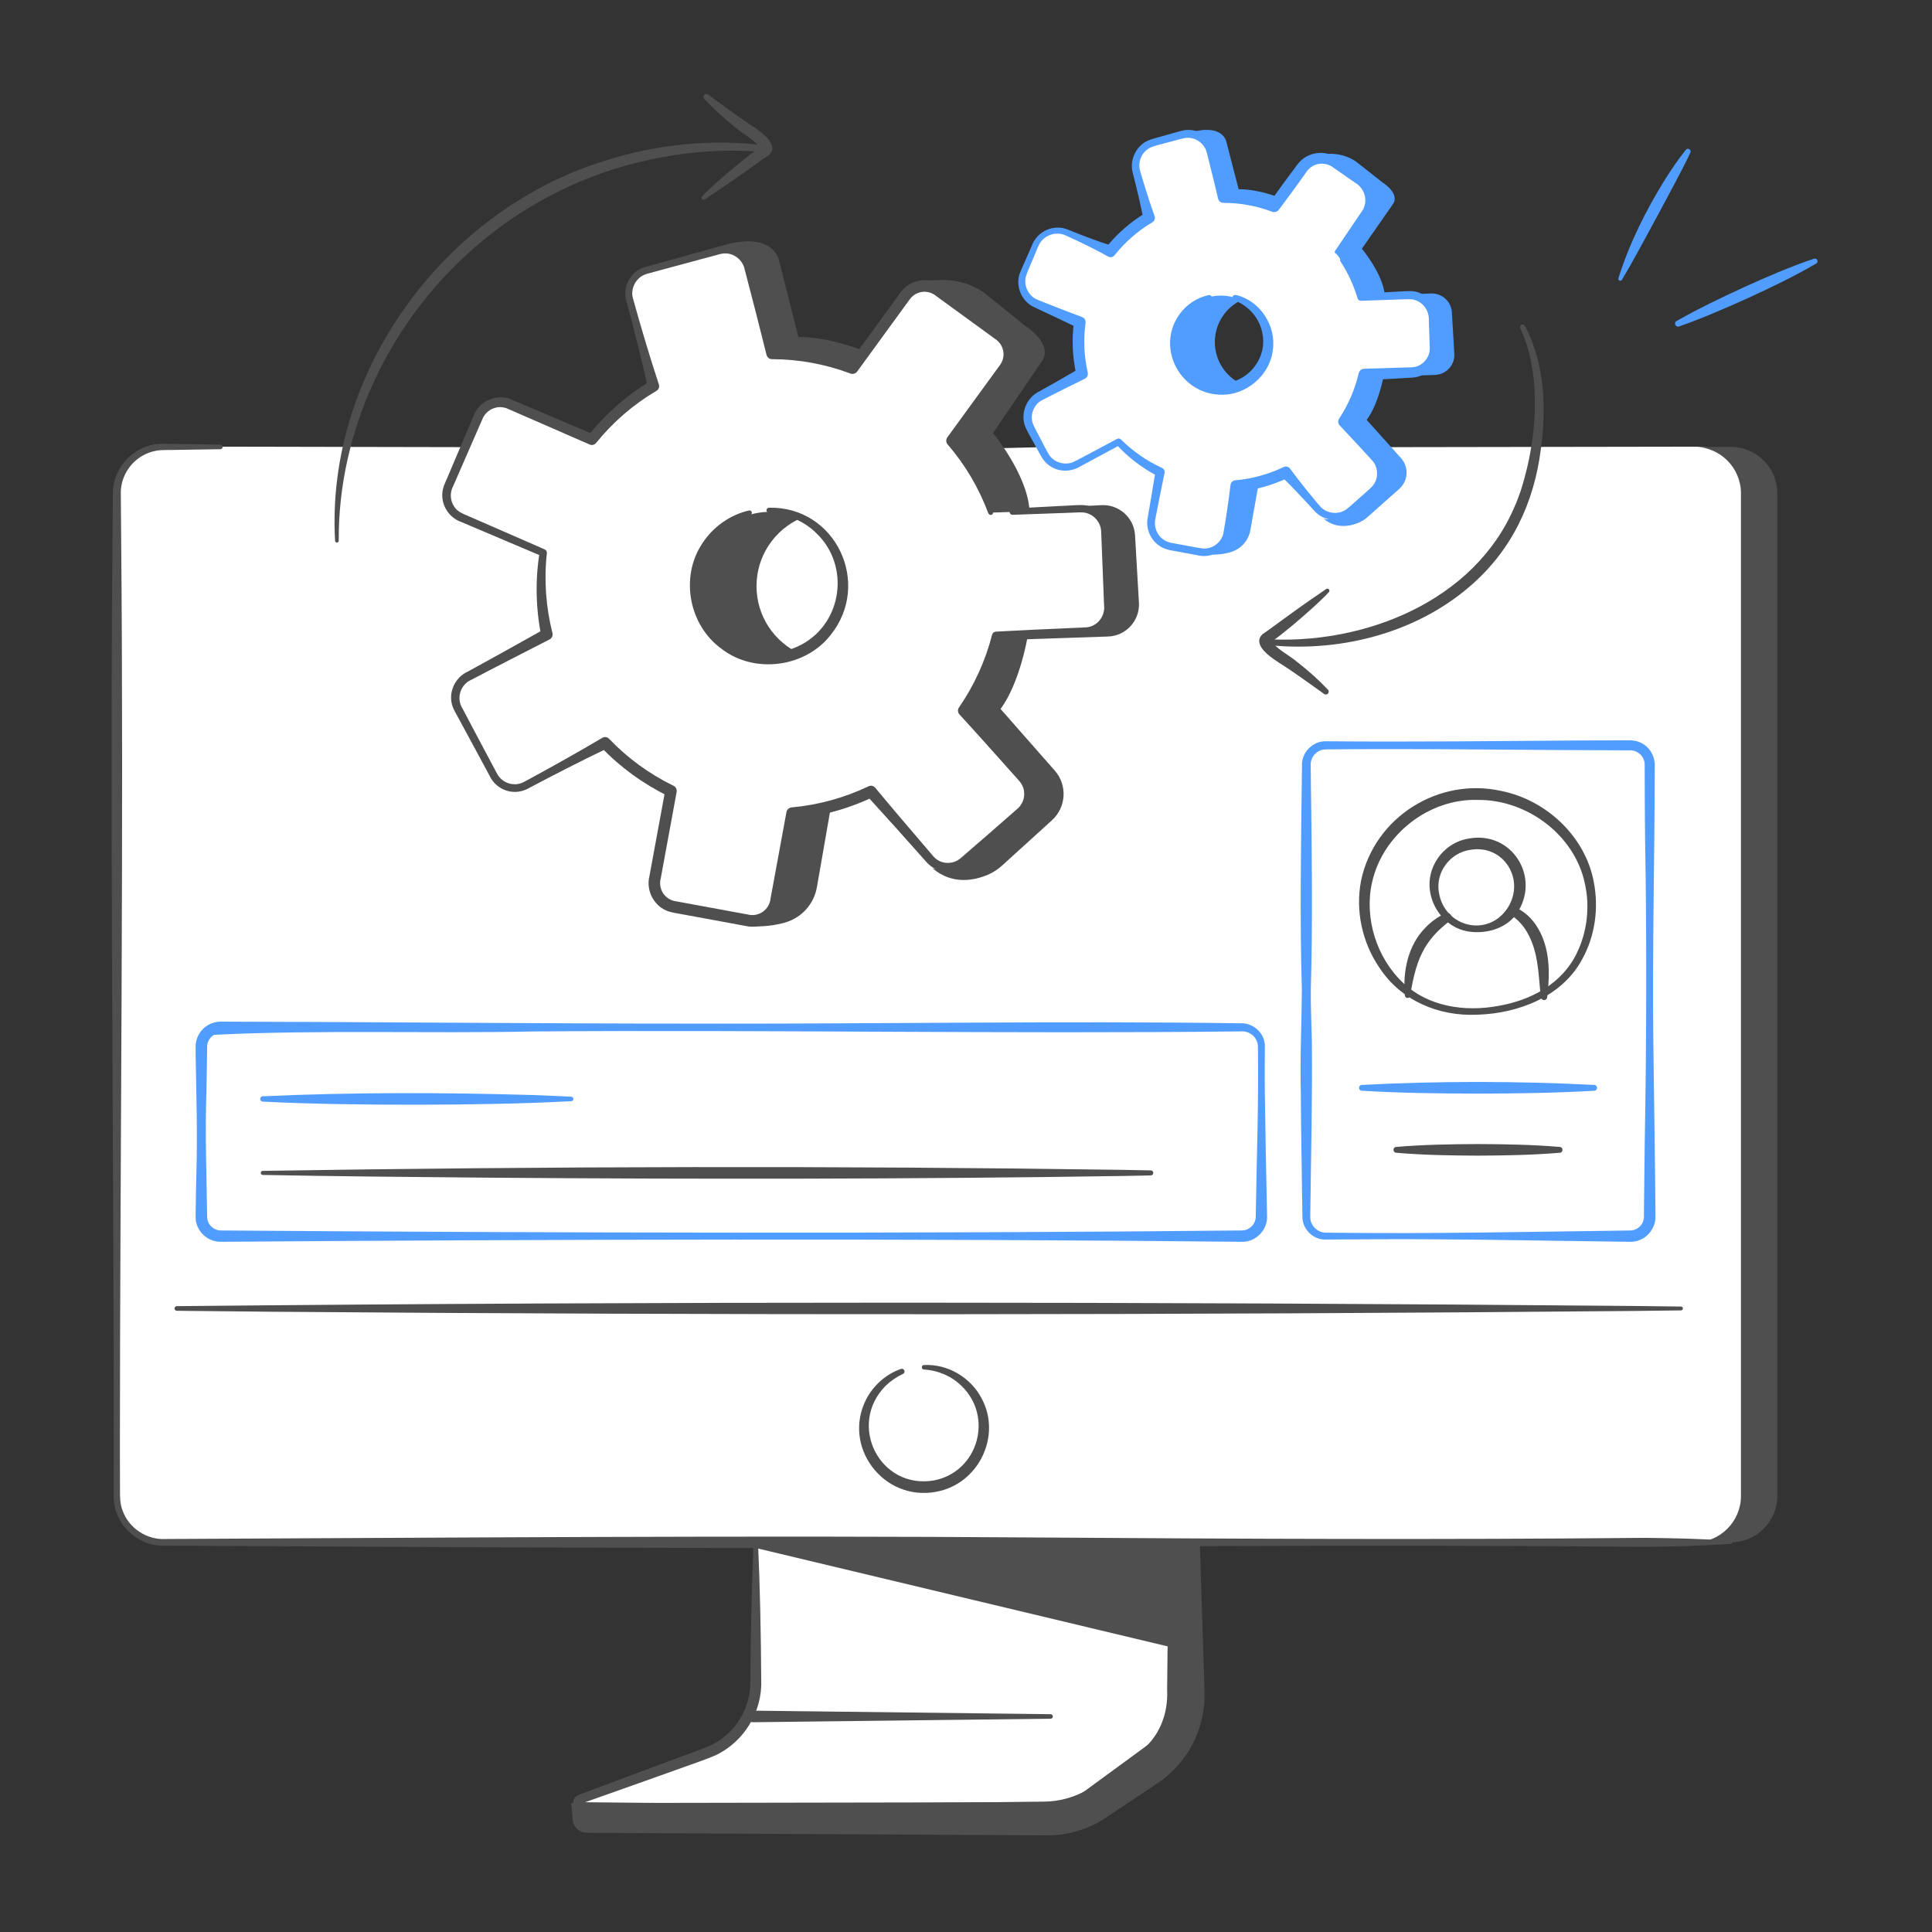<?xml version="1.0" encoding="UTF-8"?>
<svg xmlns="http://www.w3.org/2000/svg" viewBox="0 0 1000 1000">
  <rect x="0" y="0" width="1000" height="1000" fill="#333333" stroke="none"/>
  <defs>
    <style>
      .cls-1 {
        fill: #519dff;
      }

      .cls-2 {
        fill: #4f4f4f;
      }

      .cls-3 {
        fill: #fff;
      }
    </style>
  </defs>
  <g id="fill">
    <path class="cls-3" d="M904.75,256.3s1.18-24.32-25.5-25.11l-169.1.27-11.77-12.04,10.2-23.54,28.25-3.14s8.63-4.7,8.63-15.69l-2.36-20.4s-6.69-4.27-16.47-3.92h-18.84l-10.2-25.9,18.05-24.32s-9.6-11.03-18.83-17.27c-9.24-6.23-16.74-2.61-16.74-2.61l-17,20.14-3.14,2.88-22.76-4.97-14.91-29.82-8.11-1.57-20.66,6.01-4.71,5.24-.52,7.84,6.54,23.28-10.73,8.89-8.63,8.9-25.89-9.94-7.06.52-5.23,4.71-8.11,17.52.52,7.59,2.88,4.45,25.89,12.55.79,25.37-11.51,7.85-12.82,7.85-3.4,8.1,7.59,15.44-21.97.52-14.06-.03-3.6-7.82,20.01-23.93c10.59-14.12,2.35-24.33,2.35-24.33l-36.88-26.67c-7.06-4.32-11.77-.79-11.77-.79l-32.17,41.2c-8.63-5.89-41.19-8.64-41.19-8.64l-10.6-43.15c-2.74-8.63-10.2-9.42-10.2-9.42l-45.51,11.77c-10.99,3.92-7.06,14.52-7.06,14.52l11.77,45.51c-14.52,5.49-31.78,27.46-31.78,27.46l-42.38-18.44c-10.2-4.31-16.08,4.71-16.08,4.71l-7.68,17.51-125.72-.25h-32.17s-19.62.79-21.19,25.11l-.78,520.25s3.92,20.4,23.54,21.97h307.6l-.79,72.98s.79,23.54-19.62,32.95l-70.62,25.11s-4.71,8.63-.78,16.48l248.74,1.57s13.34-3.14,21.19-7.85l34.52-23.54s15.7-10.98,15.7-36.88l-.79-81.6h270.72s14.91,0,16.48-21.98l-1.57-519.46ZM640.7,200.59s-13.73-5.88-13.73-23.54,13.34-23.15,13.34-23.15c0,0,16.09,6.67,15.69,23.15-.39,16.48-15.3,23.54-15.3,23.54Z"/>
  </g>
  <g id="Expanded_path" data-name="Expanded path">
    <g>
      <g>
        <path class="cls-2" d="M114.1,232.51s-22.43.35-22.43.35c-2.82.14-8.08-.14-10.92.46-3.42.62-6.67,2.08-9.42,4.17-5.53,4.19-8.91,10.97-8.8,17.83,0,0,.18,22.43.18,22.43,1.4,155.56-.57,315.3-.65,471,0,0,.05,22.43.05,22.43-.02,3.43,0,7.26,1.28,10.51,3.14,9.2,12.63,15.49,22.32,14.89,149.04-.67,302.44-1.89,451.37-.77,102.56.71,211.79,1.19,314,.18,14.96.14,29.92.47,44.86,1.54.43.03.76.41.73.84-.03.39-.34.7-.73.73-14.94,1.07-29.89,1.4-44.86,1.54-102.11-.88-211.44-.65-314,.18-148.9,1.14-302.37-.13-451.37-.78-14.52.71-27.23-11.46-26.86-26.07.03-12.53.08-35.11.02-47.66-.19-155.78-2.11-315.37-.43-471-.1-13.41,11.26-25.28,24.72-25.59,5.21.03,25.24.31,30.92.42.65.01,1.17.55,1.16,1.2,0,.64-.53,1.15-1.16,1.16h0Z"/>
        <path class="cls-2" d="M919.92,255.3v519.05c0,13.18-10.78,23.97-23.97,23.97h-18.81c13.18,0,23.97-10.78,23.97-23.97V255.3c0-13.18-10.78-23.97-23.97-23.97h18.81c13.18,0,23.97,10.78,23.97,23.97Z"/>
        <path class="cls-2" d="M91.52,676.06c249.16-2.47,505.05-2.31,754.22-.09,0,0,24.33.29,24.33.29.55,0,.99.46.99,1.01,0,.54-.45.98-.99.99l-24.33.29c-232.66,2.13-472.88,2.24-705.56.4-11.97-.09-36.65-.33-48.66-.49-.66,0-1.19-.55-1.19-1.21,0-.65.54-1.18,1.19-1.19h0Z"/>
        <g>
          <g>
            <g>
              <path class="cls-2" d="M511.57,265.74c-4.88-13.16-12.09-25.33-21.14-35.78-.87-1.07-.86-2.57-.07-3.63,0,0,25.1-34.47,25.1-34.47,0,0,1.57-2.15,1.57-2.15,0,0,.74-1.03.74-1.03.96-1.37,1.54-3.01,1.64-4.69.21-3.54-1.49-6.78-4.53-8.7,0,0-2.15-1.57-2.15-1.57-2.7-2-10.12-7.35-12.93-9.41-2.83-2.09-10.18-7.39-12.93-9.41,0,0-2.15-1.57-2.15-1.57-2.75-2.33-6.36-2.94-9.67-1.66-1.77.68-3.26,1.93-4.32,3.47-.23.32-1.7,2.32-1.96,2.69,0,0-25.1,34.47-25.1,34.47-.81,1.12-2.25,1.5-3.48,1.04-12.97-4.89-26.81-7.42-40.67-7.44-1.34-.02-2.45-.96-2.76-2.2-3.42-13.8-6.94-27.57-10.56-41.31,0,0-.68-2.58-.68-2.58-.9-5.27-5.91-9.26-11.31-8.57-1.25.05-3.57.92-4.9,1.19,0,0-5.15,1.38-5.15,1.38-5.13,1.37-15.46,4.15-20.58,5.55,0,0-5.14,1.4-5.14,1.4-1.33.37-3.67.93-4.86,1.43-4.6,1.9-7.32,7.35-5.99,12.17,4.16,14.96,8.57,29.86,13.44,44.62.45,1.33-.17,2.74-1.35,3.37-11.87,7.01-22.47,16.18-31.15,26.92-.8,1.01-2.17,1.32-3.3.82,0,0-39.08-17.06-39.08-17.06,0,0-2.44-1.07-2.44-1.07-2.01-.98-4.12-1.49-6.35-1.12-3.65.57-6.63,3.09-7.9,6.61-.67,1.52-2.5,5.75-3.2,7.33-3.08,7.05-7.6,17.4-10.66,24.43,0,0-1.07,2.44-1.07,2.44-1.77,3.39-1.58,7.39.55,10.54,1.65,2.74,4.94,3.89,7.74,5.1,0,0,39.08,17.06,39.09,17.06.8.35,1.25,1.19,1.14,2.01-1.53,13.86-.51,27.92,2.9,41.32.32,1.34-.34,2.69-1.51,3.29-11.95,6.11-28.5,14.57-40.28,20.78-5.8,2.43-8.19,9.5-4.79,14.94,0,0,1.25,2.36,1.25,2.36,3.51,6.8,8.91,16.76,12.48,23.56,0,0,2.51,4.71,2.51,4.71.65,1.21,1.72,3.37,2.47,4.4,1.75,2.41,4.62,4,7.61,4.18,2.31.21,4.59-.55,6.55-1.73,0,0,2.35-1.27,2.35-1.27,12.49-6.8,24.9-13.75,37.15-21.01,1.2-.71,2.7-.43,3.58.57,9.53,9.96,20.86,18.21,33.26,24.23,1.24.6,1.88,1.95,1.64,3.24l-7.72,41.95s-.48,2.62-.48,2.62c-1.53,5.72,2.16,11.39,8.2,12.06,11.58,2.13,25.13,4.63,36.71,6.76,5.83,1.49,11.33-2.46,11.93-8.4,0,0,.48-2.62.48-2.62,0,0,7.72-41.95,7.72-41.95.25-1.35,1.37-2.33,2.68-2.44,13.76-1.25,27.29-4.95,39.75-10.9,1.23-.63,2.71-.28,3.55.74,7.98,9.71,19.35,22.9,27.56,32.56,0,0,1.73,2.03,1.73,2.03l.84.98c1.19,1.36,2.76,2.37,4.5,2.89,3.61,1.09,7.49.1,10.2-2.58,0,0,2.02-1.75,2.02-1.75,2.56-2.18,9.44-8.21,12.09-10.47,2.66-2.3,9.47-8.29,12.04-10.53,0,0,2.01-1.76,2.01-1.76,3.05-2.31,4.57-6.05,3.97-9.78-.31-2.24-1.53-4.24-3.08-5.83,0,0-1.77-1.99-1.77-1.99-8.52-9.58-20.02-22.46-28.53-31.72-.95-1.02-1.02-2.54-.25-3.64,7.85-11.36,13.7-24.17,17.13-37.65.24-.92,1.05-1.53,1.95-1.58,13.25-.7,26.51-1.34,39.77-1.9l4.97-.21c1.79-.06,2.99-.11,4.31-.56,4.81-1.57,7.6-6.41,6.94-11.44,0,0-.1-2.49-.1-2.49-.23-6.31-.92-23.32-1.17-29.84,0,0-.19-4.97-.19-4.97-.02-.44-.03-.75-.07-1.1-.38-3.84-3.1-7.3-6.74-8.6-2.22-1.04-6.68-.46-9.12-.43-6.03.25-23.51.83-29.84,1.07-2.17.01-2.24-3.11-.14-3.26,0,0,19.88-1.05,19.88-1.05,0,0,9.94-.51,9.94-.51,2.51-.11,7.98-.68,10.6.56,5.01,1.75,8.82,6.49,9.39,11.78.06.47.09.99.1,1.38,0,0,.24,4.97.24,4.97,0,0,.97,19.88.97,19.88s.49,9.94.49,9.94c.19,3.6.57,7.51-1.2,10.83-2.08,4.45-6.55,7.67-11.45,8.19-1.63.17-5.91.28-7.61.38-13.26.61-26.52,1.13-39.78,1.6,0,0,1.97-1.63,1.97-1.63-2.97,14.09-8.49,27.68-16.23,39.95,0,0-.24-3.62-.24-3.62,4.53,5.49,9.15,10.9,13.72,16.36,0,0,13.84,16.23,13.84,16.23l1.73,2.03c5.24,5.33,5.69,14.28.65,19.91-1.19,1.41-2.88,2.61-4.16,3.81,0,0-4.02,3.5-4.02,3.5-4.02,3.48-12.07,10.52-16.05,14.04,0,0-4.01,3.52-4.01,3.52-1.32,1.15-2.8,2.58-4.34,3.61-5.33,3.54-12.85,2.97-17.61-1.3-.65-.56-1.48-1.47-2.05-2.13-9.14-10.34-21.11-23.67-30.29-33.72,0,0,3.55.74,3.55.74-13.11,6.25-27.33,10.15-41.79,11.46,0,0,2.68-2.44,2.68-2.44l-7.72,41.95-.48,2.62s-.26,1.37-.26,1.37c-1.35,7.17-8.28,12.63-15.59,12.25-1.95-.05-3.9-.61-5.69-.88,0,0-5.24-.97-5.24-.97-5.23-.96-15.75-2.9-20.98-3.86,0,0-5.24-.97-5.24-.97-1.78-.34-3.75-.6-5.63-1.19-7.54-2.45-11.95-10.7-10.01-18.34,0,0,.48-2.62.48-2.62l7.72-41.95s1.64,3.24,1.64,3.24c-13.04-6.34-24.94-15-34.97-25.48,0,0,3.58.57,3.58.57-13.63,6.55-27.09,13.43-40.45,20.5-2.6,1.52-5.68,2.41-8.71,2.13-5.1-.29-9.91-3.68-12.03-8.28-.79-1.45-2.97-5.53-3.78-7.05-2.52-4.68-7.6-14.1-10.14-18.77,0,0-2.54-4.69-2.54-4.69-.82-1.53-1.88-3.3-2.56-5.02-2.72-7,.81-15.26,7.61-18.36,0,0,2.34-1.28,2.34-1.28,10.67-5.79,26.5-14.66,37.3-20.7,0,0-1.51,3.31-1.51,3.31-2.85-14.24-3.14-28.93-.83-43.15,0,0,1.16,2.03,1.13,2.01,0,0-39.26-16.65-39.26-16.65l-2.45-1.04c-7.01-2.37-11.37-10.32-9.32-17.51.44-1.8,1.44-3.62,2.07-5.25,1.28-3.11,4.9-11.5,6.24-14.72,1.35-3.25,4.93-11.58,6.24-14.72.7-1.62,1.4-3.53,2.35-5.16,3.88-6.6,12.7-9.02,19.48-5.55,0,0,2.45,1.04,2.45,1.04l39.26,16.65s-3.3.82-3.3.82c9-11.34,20.04-21.08,32.46-28.56,0,0-1.36,3.37-1.36,3.37-3.05-13.9-6.55-27.68-10.18-41.42,0,0-.69-2.57-.69-2.57-.12-.45-.23-.82-.35-1.33-1.71-6.5,1.9-13.8,8.11-16.41,1.63-.75,3.71-1.1,5.34-1.62,0,0,5.14-1.42,5.14-1.42,7.41-2.05,18.29-5.1,25.66-7.17,0,0,2.57-.72,2.57-.72,4.81-1.65,10.6-.63,14.4,2.89,2.33,2.01,3.85,4.86,4.57,7.84,0,0,.73,2.56.73,2.56,3.9,13.67,7.9,27.31,12,40.92,0,0-2.89-2.21-2.89-2.21,14.53.03,29.05,2.7,42.64,7.82,0,0-3.48,1.04-3.48,1.04l25.1-34.47s1.57-2.15,1.57-2.15c0,0,.39-.54.39-.54,4.21-6.27,13.15-8.49,19.8-4.82,1.74.9,3.24,2.24,4.74,3.26,0,0,4.31,3.14,4.31,3.14,4.3,3.13,12.94,9.42,17.24,12.55,1.43,1,5.08,3.72,6.46,4.71,4.5,2.92,7.46,8.51,6.99,13.94-.17,3.24-1.52,6.33-3.52,8.86,0,0-1.57,2.15-1.57,2.15,0,0-25.1,34.47-25.1,34.47,0,0-.07-3.63-.07-3.63,8.57,11.75,14.92,24.96,18.75,38.76.36,1.51-1.75,2.16-2.31.75h0Z"/>
              <path class="cls-2" d="M398,262.79c34.56-.78,53.47,39.3,31.82,66.02-13.07,16.64-39.14,20.07-56,7.27-17.28-12.19-22.01-37.42-10.24-54.92,5.55-8.49,14.35-14.73,24.08-16.93.66-.15,1.32.27,1.47.93.14.63-.23,1.26-.84,1.45-8.85,2.75-16.61,8.73-21.23,16.73-18.22,31.91,15.29,67.38,48.01,50.19,21.04-11.45,24.88-40.71,7.66-57.37-6.43-6.47-15.45-10.27-24.74-10.73-1.66-.07-1.66-2.56,0-2.63h0Z"/>
            </g>
            <g>
              <path class="cls-1" d="M691.08,129.79s14.37-21.23,14.37-21.23c2.76-5.09.73-11.28-4.2-14.09-2.64-1.84-7.96-5.53-10.6-7.37-4.29-3.56-10.66-3.11-14.04,1.35-.79,1.04-2.42,3.4-3.22,4.51-3.76,5.25-7.56,10.46-11.47,15.59-.81,1.11-2.26,1.5-3.48,1.04-8.05-3.04-16.65-4.6-25.25-4.6-1.33-.02-2.44-.96-2.72-2.2-.96-4.2-2-8.37-3.02-12.55-.73-3.07-1.56-6.33-2.34-9.39,0,0-.4-1.56-.4-1.56-.07-.28-.13-.5-.2-.7-1.19-4.47-5.95-7.77-10.64-7.21-1.94.18-7.09,1.8-9.07,2.25-1.99.56-7.18,1.79-9,2.58-2.49,1.1-4.51,3.25-5.44,5.82-.72,1.91-.84,4.05-.34,6.01.33,1.28,1.18,4.03,1.56,5.35,1.86,6.06,3.86,12.51,6.03,18.41.46,1.24-.06,2.61-1.16,3.26-7.52,4.44-14.18,10.3-19.62,17.13-.82.99-2.22,1.21-3.29.6-3.76-2.15-7.6-4.09-11.46-6.01-2.84-1.38-5.88-2.82-8.76-4.13,0,0-1.47-.67-1.47-.67-4.71-2.38-10.89-.59-13.6,3.93-1.07,1.68-2.93,6.74-3.8,8.61-.78,1.94-2.97,6.78-3.47,8.73-1.2,4.68,1.45,10.01,5.85,11.81.36.17,1.74.72,2.17.89,1.77.71,7.13,2.82,9.01,3.54,4.01,1.55,8.02,3.13,12.06,4.61,1.32.48,2.04,1.84,1.8,3.17-1.15,8.46-.76,17.12,1.12,25.45.36,1.34-.31,2.74-1.51,3.33-5.63,2.74-11.73,5.8-17.34,8.64,0,0-2.87,1.47-2.87,1.47,0,0-1.43.74-1.43.74,0,0-.35.18-.35.18l-.28.16-.57.32c-3.71,2.33-5.57,7.39-4.06,11.61.62,1.85,3.31,6.52,4.19,8.34.98,1.82,3.31,6.62,4.46,8.24,2.69,3.76,8,5.18,12.26,3.43,3.11-1.5,8.14-4.27,11.27-5.91.02-.01,11.39-6.08,11.41-6.09.71-.38,1.56-.22,2.09.33,6.17,6.14,13.41,11.13,21.26,14.7.98.47,1.48,1.54,1.27,2.56-.9,4.21-1.73,8.43-2.58,12.65-.3,1.55-1.57,7.86-1.87,9.5,0,0-.3,1.58-.3,1.58-.06.28-.09.51-.12.73-.65,3.78,1.09,7.88,4.29,10.08,1.58,1.11,3.35,1.61,5.26,1.9,0,0,6.35,1.16,6.35,1.16,2.04.35,7.25,1.46,9.24,1.54,4.58.2,8.97-3.14,10.1-7.51,1.5-8.27,2.72-17.04,3.76-25.37.16-1.39,1.33-2.4,2.68-2.44,8.51-.77,16.89-3.07,24.6-6.74,1.21-.69,2.76-.37,3.55.74,2.54,3.49,5.2,6.88,7.89,10.25,2.16,2.63,5.84,7.25,8.14,9.78,3.28,3.21,8.81,3.83,12.69,1.28,1.67-1.03,5.55-4.79,7.13-6.08,1.53-1.4,5.61-4.82,6.9-6.33,3.07-3.62,3.02-9.46-.1-12.95-.13-.17-.27-.34-.47-.55l-1.09-1.19c-4.99-5.44-10.31-11.23-15.37-16.56-.99-1.01-1.06-2.56-.27-3.65,4.69-7.11,8.12-15.05,10.05-23.35.28-1.36,1.47-2.33,2.8-2.36,3.97-.13,15.44-.47,19.35-.6,0,0,3.22-.1,3.22-.1,0,0,1.61-.05,1.61-.05,0,0,.4-.01.4-.01l.31-.03c5.06-.18,9.38-4.95,9.11-10.06-.1-3.79-.37-10.31-.48-14.11.33-5.58-3.75-10.66-9.43-11.05-3.42-.03-9.17.29-12.68.37,0,0-12.9.44-12.9.44-.02,0-.09,0-.11,0-.83.03-1.55-.52-1.78-1.28-2-6.74-4.98-13.22-8.85-19.15-.92-1.43,1.17-2.89,2.19-1.51,4.3,5.95,7.74,12.54,10.18,19.52l-1.84-1.28h.05s12.88-.7,12.88-.7c3.6-.15,9.47-.62,13.11-.63,6.37.27,12.2,5.21,13.42,11.51.51,2.34.52,7.57.73,10,0,0,.35,6.44.35,6.44.21,2.49.01,5.05-.94,7.38-1.95,5.16-7.03,9-12.61,9.43-1.4.12-4.26.26-5.72.35-3.92.21-15.22.88-19.32,1.1,0,0,2.79-2.32,2.79-2.32v.05c-2.11,8.99-5.81,17.59-10.9,25.29l-.24-3.62c2.69,3.38,5.44,6.71,8.17,10.05,2.24,2.81,6.14,7.29,8.33,10.16,3.64,5.29,3.25,12.75-.94,17.54-1.52,1.81-5.68,5.01-7.46,6.63,0,0-4.88,4.22-4.88,4.22-1.74,1.6-3.84,3.03-6.16,3.66-5.03,1.54-10.84.02-14.46-3.85-.96-.98-2.88-3.16-3.85-4.21-4.3-4.66-8.95-9.56-13.49-13.92,0,0,3.55.74,3.55.74l-.04.02c-8.35,3.97-17.4,6.45-26.6,7.29l2.68-2.44c-1.51,6.1-3.01,12.76-4.31,18.92,0,0-.66,3.16-.66,3.16l-.32,1.58c-1.44,8.33-9.9,13.66-18.06,11.52-3.16-.59-9.53-1.77-12.69-2.35-2.35-.37-4.77-1.11-6.73-2.53-4.39-2.94-6.89-8.5-6.09-13.78.04-.52.33-1.91.41-2.46.35-1.87,1.3-7.55,1.64-9.54.7-4.24,1.43-8.49,2.09-12.74,0,0,1.3,2.58,1.3,2.58-8.16-4.2-15.52-9.84-21.66-16.55,0,0,2.17.33,2.07.34-5.06,2.7-14.89,7.98-19.89,10.7-6.48,4.23-14.85,3.36-19.73-2.9-1.46-1.87-3.73-6.58-4.96-8.66-1.12-2.16-3.83-6.62-4.63-8.87-2.41-6.48.56-14.29,6.68-17.62.13-.08,1.58-.88,1.77-.98,6.46-3.58,13.27-7.5,19.62-11.2,0,0-1.51,3.31-1.51,3.31-2.04-9.02-2.47-18.43-1.22-27.6,0,0,1.79,3.16,1.79,3.16-3.86-1.92-7.77-3.74-11.66-5.59-3.19-1.56-8.69-3.99-11.86-5.61-6.08-3.49-8.79-11.37-6.05-17.77,1.59-3.69,4.27-9.64,5.87-13.33,2.65-7.72,11.66-11.72,19.14-8.33,7.49,3.02,15.03,5.94,22.76,8.31.01-.01-3.58.91-3.52.87,5.77-7.21,12.84-13.39,20.78-18.12,0,0-1.36,3.4-1.36,3.36-1.37-7.24-3.19-14.89-5.01-22.04,0,0-.4-1.56-.4-1.56-1.97-6.61,1.44-14.3,7.8-17.07,2.15-.99,7.25-2.14,9.55-2.86,2.36-.62,7.28-2.25,9.66-2.54,6.65-.89,13.49,3.4,15.51,9.89,2.4,8.01,4.78,16.04,7.31,24,0,0-2.92-2.22-2.88-2.21,9.26.02,18.52,1.72,27.18,4.99,0,0-3.48,1.04-3.48,1.04,4.6-6.61,9.38-13.14,14.22-19.58,0,0,.25-.33.25-.33,0,0,.32-.39.32-.39,0,0,.64-.77.64-.77,5.46-6.08,15.17-6.48,21.24-1.1,0,0,5.13,3.91,5.13,3.91,1.94,1.53,6.18,4.5,7.87,6.24,4.48,4.54,5.23,12.12,1.88,17.42-2.08,3-5.7,7.44-7.96,10.39,0,0-7.95,10.18-7.95,10.18-.81,1.02-2.34-.14-1.64-1.19h0Z"/>
              <path class="cls-1" d="M639.64,152.68c12.44,2.76,21.11,15.92,19.15,28.59-1.5,13.03-13.82,23.47-26.92,23.03-21.18-.34-33.78-24.51-21.28-41.75,3.68-5.06,9.21-8.64,15.15-9.83,1.43-.27,1.97,1.79.6,2.26-10.29,3.39-17.27,14.23-15.47,24.85,1.38,10.3,10.73,18.53,21.08,18.49,13.33.41,24.09-12.45,21.5-25.53-1.29-7.9-7.05-14.54-14.64-17.38-1.64-.62-.88-3.1.82-2.71h0Z"/>
            </g>
          </g>
          <g>
            <path class="cls-2" d="M173.44,279.95c-4.99-87.14,56.25-170.7,138.9-196.51,27.27-8.83,56.55-11.81,84.98-8.03,2.06.35,1.91,3.46-.38,3.36-6.87-.57-14.11-.86-21.03-.76-14,.27-27.99,1.96-41.62,5.11-62.14,13.73-114.75,57.32-141.06,115.11-11.64,25.45-18.08,53.43-17.9,81.66,0,.52-.41.95-.94.96-.51,0-.92-.39-.95-.9h0Z"/>
            <path class="cls-2" d="M366.45,48.9c6.28,4.59,12.47,9.2,18.83,13.6,4.1,2.9,15.18,8.89,14.43,14.76-.13,1.37-1.35,2.9-2.45,3.49-.87.57-1.73,1.18-2.6,1.78-4.1,2.9-8.56,6.13-12.67,8.98-4.91,3.51-12.05,8.26-17.13,11.67-.49.39-1.22.3-1.57-.23-.28-.42-.22-.97.1-1.32,2.47-2.64,5-4.89,7.63-7.29,7.33-6.49,15.51-13.29,23.19-18.71-.44.35-.55.98-.28,1.47,0,.02.07.11.02.04-.2-.28-.36-.58-.59-.85-3.56-4.49-9.11-7.13-13.45-10.9-5.46-4.39-10.67-9.11-15.42-14.28-1.18-1.3.53-3.25,1.97-2.2h0Z"/>
          </g>
          <g>
            <path class="cls-2" d="M654.26,330.75c51.23,3.4,109.13-19.33,129.92-69.06.97-2.01,2-5.16,2.81-7.26,5.6-17.41,8.39-35.95,7.18-54.23-.28-5.08-1.1-10.55-2.23-15.52-1.23-5.08-2.85-10.06-5.04-14.81-.33-.68-.03-1.5.65-1.81.65-.3,1.42-.03,1.75.59,10.28,19.42,11.12,42.3,8.27,63.67-3.55,28.07-15.14,52.62-36.8,71.2-28.92,24.96-69.35,34.66-106.76,30.07-1.72-.29-1.65-2.85.26-2.83h0Z"/>
            <path class="cls-2" d="M685.41,359.22c-6.34-4.51-12.58-9.05-19-13.37-4.14-2.85-15.29-8.71-14.6-14.58.11-1.37,1.31-2.92,2.41-3.52.86-.58,1.72-1.2,2.58-1.81,4.07-2.95,8.49-6.23,12.56-9.14,4.87-3.57,11.95-8.41,16.99-11.87.49-.39,1.22-.31,1.57.21.29.42.24.96-.09,1.32-2.44,2.67-4.94,4.95-7.54,7.38-7.25,6.58-15.34,13.47-22.96,18.99.44-.36.54-.98.27-1.47,0-.02-.07-.11-.02-.04.21.28.37.57.6.84,3.62,4.44,9.2,7.02,13.58,10.74,5.52,4.33,10.78,8.98,15.59,14.09,1.2,1.28-.49,3.25-1.94,2.22h0Z"/>
          </g>
        </g>
        <path class="cls-2" d="M478.22,706.54c12.2-.69,24.25,6.42,29.88,17.28,10.52,19.55-1.73,44.4-23.54,48.32-27.24,5.16-48.89-23.36-36.13-48.06,3.81-7.17,10.26-12.88,17.9-15.53.73-.26,1.53.12,1.79.85.25.7-.09,1.47-.76,1.76-3.32,1.52-6.34,3.6-8.93,6.09-20.01,20.16-3.15,53.86,25.02,49.01,22.77-4.42,30.94-32.83,14.23-48.92-5.09-5.01-12.1-8.05-19.46-8.48-1.46-.08-1.46-2.25,0-2.33h0Z"/>
        <g>
          <path class="cls-1" d="M642.9,642.76c-166.02-1.77-360.75-1.28-526.61-.02,0,0-1.27,0-1.27,0-.42,0-.8.01-1.4-.02-5.51-.15-10.62-4.23-11.94-9.6-.62-1.7-.37-4.03-.41-5.8.06-6.75.25-13.5.38-20.25.62-20.26-.05-40.51-.38-60.76-.02-1.57-.06-3.66,0-5.21.09-2.19.77-4.36,1.95-6.22,2.31-3.75,6.62-6.11,11.01-6.08,77.92.15,164.65,1.02,243.05,1.01,90.39.27,194.31-1.49,284.82-.15,6.62-.38,12.78,5.33,12.6,12.04,0,0-.02,2.54-.02,2.54-.07,6.75-.07,13.5-.02,20.25.26,18.71.67,41.95,1.09,60.76,0,0,.05,2.53.05,2.53,0,0,.02,1.27.02,1.27.53,7.26-5.6,13.85-12.92,13.71h0ZM642.9,636.87c3.8,0,7.14-3.37,7.07-7.19,0,0,.01-.63.01-.63l.02-1.27.05-2.53.4-20.25c.25-11.94.67-28.73.7-40.51.04-6.75.04-13.5-.02-20.25,0,0-.03-2.52-.03-2.52-.04-.69-.1-1.38-.3-2.04-1.06-3.76-4.82-6.23-8.69-5.84,0,0-1.27.02-1.27.02-117.68,1.35-246.86-.91-364.58.02-55.03,1.16-110.7-.93-165.43,1.73-2.06,1.18-3.5,3.41-3.6,5.79-.07,8.38-.27,16.79-.44,25.17-.62,20.25.07,40.51.39,60.76-.02,1.12-.04,3.18.27,4.27.89,3.33,4.13,5.57,7.58,5.3,0,0,1.27,0,1.27,0,165.83,1.26,360.65,1.73,526.61-.02h0Z"/>
          <path class="cls-1" d="M843.88,642.76c-44-.52-88.22-1.54-132.24-1.32,0,0-26.62.14-26.62.14-6-.43-10.99-5.87-10.9-11.91-.23-20.03-.74-44.53-.82-64.46-.47-17.63.44-35.27.54-52.89-1.11-36.97-.42-75.34.02-112.4,0,0,.04-3.31.04-3.31,0,0,0-.83,0-.83-.04-6.53,5.73-12.23,12.25-12.1,43.74.39,88.42-.1,132.24-.43,4.17.05,15.75-.08,19.84-.05,0,0,3.31,0,3.31,0,0,0,1.65,0,1.65,0,8.13-.27,13.97,6.35,13.29,14.38,0,44.88-1.34,97.34-.72,142.15.28,22.69.97,66.94,1.11,89.26.44,7.37-5.56,13.84-12.98,13.78h0ZM843.88,636.87c3.77.02,7.07-3.3,7.02-7.06,0,0,0-.83,0-.83,0,0,.02-3.31.02-3.31.07-3.84.28-28.58.37-33.06.94-49.27,1.1-109.41.2-158.68-.13-12.05-.21-24.3-.2-36.36,0,0,0-1.65,0-1.65-.03-.48-.01-.84-.1-1.25-.5-3.79-4.21-6.63-8-6.3-.89.03-3.99-.04-4.96-.01-50.44-.09-101.68-1-152.07-.48-4.66.04-8.17,4.15-7.74,8.74.05,1.92.07,7.87.11,9.92.49,34.88.94,71.02-.06,105.79-.07,8.82.33,17.63.55,26.45.31,28.95-.47,60.22-.81,89.26,0,0-.02,1.65-.02,1.65-.2,4.32,3.51,8.27,7.86,8.32,1.37.01,4.33.07,5.76.07,50.61.57,101.48-.54,152.07-1.19h0Z"/>
          <path class="cls-2" d="M710.15,456.82c-4.1,18.52,2.39,39.11,16.27,52.07,12.95,12.22,32,14.95,49.04,11.77,16.83-2.86,32.98-11.39,40.63-27.2,5.4-11.05,6.92-23.92,4.28-35.93-5.18-25.2-29.81-43.61-55.21-43.49-25.44-.91-49.57,17.92-55,42.78h0ZM704.53,455.6c6.99-32.7,40.06-53.44,72.53-46.21,23.31,4.69,43.54,23.55,47.9,47.2,2.62,13.5.65,27.94-6.06,39.97-10.46,19.48-33.3,28.05-54.38,28.65-19.96.91-39.36-7.3-50.53-24.32-8.94-13.1-12.57-29.63-9.46-45.29h0Z"/>
          <g>
            <path class="cls-2" d="M784.97,472.99c-5.63,7.96-16.47,10.71-25.7,9.02-9.44-1.8-16.88-9.85-18.81-19.19-2.93-13.38,6.28-26.59,19.76-28.79,22.48-4.12,37.6,20.35,24.75,38.96h0ZM780.4,469.86c9.21-14.4-1.91-32.81-19.19-30.02-10.57,1.43-18.3,11.55-16.43,22.16,2.95,18.03,25.53,23.46,35.62,7.86h0Z"/>
            <path class="cls-2" d="M783.63,469.42c8.81,3.34,14.28,12.21,16.46,20.93,2.2,8.55,1.71,17.31.73,25.86-.11.89-.91,1.53-1.81,1.43-.76-.09-1.33-.69-1.42-1.41-.81-6.27-.97-12.4-2.03-18.52-1.53-9.4-5.43-19.16-13.82-24.28-2.35-1.38-.66-4.96,1.89-4.01h0Z"/>
            <path class="cls-2" d="M727.19,515.35c-1.23-12.36,1.54-26.02,10.55-35.16,2.97-3.1,6.49-5.63,10.33-7.41,1.15-.53,2.52-.03,3.06,1.12.47,1.02.14,2.2-.74,2.83-6.01,4.47-11.12,9.89-14.38,16.63-3.39,6.86-4.82,14.49-6.16,22.09-.27,1.51-2.51,1.42-2.65-.11h0Z"/>
          </g>
          <path class="cls-1" d="M704.81,561.56c40.02-2.08,80.39-2.04,120.41,0,1.81.12,1.89,2.87,0,3-20.06,1.19-40.13,1.43-60.2,1.5-19.84-.06-40.44-.28-60.2-1.5-1.81-.12-1.88-2.87,0-3h0Z"/>
          <path class="cls-2" d="M722.62,593.66c13.9-1.21,28.42-1.43,42.39-1.5,14.15.06,28.28.3,42.39,1.5,1.78.16,1.82,2.83,0,3-14.11,1.19-28.24,1.43-42.39,1.5-13.98-.06-28.48-.29-42.39-1.5-1.79-.17-1.82-2.83,0-3h0Z"/>
        </g>
      </g>
      <g>
        <path class="cls-2" d="M392.34,798.32c1.08,23.72,1.51,47.62,1.67,71.36.61,16.36-9.06,32.14-23.94,38.99-4.31,1.93-11.39,4.23-15.84,5.9-11.57,4.17-41.1,14.63-52.99,18.83.08-.06.13-.17.14-.23.01-.07,0-.1-.02-.13-.01-.03-.05-.1-.13-.16-.07-.06-.2-.06-.18-.07,2.75.02,11.24.12,14.16.14,72.54.89,146.24.56,218.84-.37,3.15-.06,6.43,0,9.34-.19,8.22-.59,16.21-3.49,22.94-8.21,4.78-3.41,12.44-9.19,17.2-12.64,0,0,3.84-2.81,3.84-2.81l1.92-1.4c10.59-7.78,15.47-19.91,14.81-32.89.2-25.37.67-50.75,1.76-76.12.03-.63.56-1.12,1.19-1.09.6.03,1.07.51,1.09,1.09,1.09,25.37,1.56,50.75,1.76,76.12.8,13.93-4.16,27.15-15.06,36.13-4.22,3.26-11.1,8.16-15.5,11.35-1.77,1.21-8.15,5.95-9.72,6.98-10.81,7.54-22.74,9.44-35.56,8.79-75.81-1-152.6-1.22-228.36-.28,0,0-2.38.02-2.38.02h-1.19s-.59.02-.59.02c-5.05.46-6.86-6.65-1.87-8.48,15.99-6,36.55-13.69,52.65-19.65,4.27-1.64,11.27-4,15.32-5.83,7.34-3.43,13.37-9.42,16.97-16.66,1.88-3.96,3.2-8.26,3.6-12.65.26-2.68.19-6.54.21-9.25.14-9.19.19-19.4.42-28.54.26-12.69.65-25.37,1.23-38.06.03-.63.56-1.12,1.19-1.09.59.03,1.06.51,1.09,1.09h0Z"/>
        <path class="cls-2" d="M295.68,933.25l.7,8.58c.31,3.84,3.51,6.8,7.35,6.82l238.43,1.35c10.74.01,21.25-3.16,30.19-9.12l26.61-17.74c15.85-10.57,25.13-28.58,24.52-47.62l-2.47-77.19h-14.02l-.62,83.73c-.06,7.66-3.73,14.84-9.92,19.37l-35.47,25.97c-4.78,3.5-10.55,5.4-16.47,5.42l-248.83.44Z"/>
        <path class="cls-2" d="M389.59,885.43l154.21,1.83c.65,0,1.16.54,1.16,1.18,0,.64-.52,1.15-1.16,1.16l-154.21,1.83c-3.97-.06-4.05-5.91,0-6h0Z"/>
        <polygon class="cls-2" points="612.59 798.52 614.15 854.5 390.78 801.14 612.59 798.52"/>
      </g>
      <path class="cls-1" d="M136,567.44c46.25-2.11,93.45-2.01,139.74-.65,6.65.3,13.31.48,19.96.88.64.04,1.12.59,1.08,1.22-.04.59-.51,1.05-1.08,1.08-13.3.72-26.61,1.14-39.93,1.41-25.76.53-54.09.56-79.85.11-13.31-.23-26.62-.62-39.93-1.29-1.64-.1-1.79-2.63,0-2.77h0Z"/>
      <path class="cls-2" d="M136,606.04c147.47-2.34,297.82-2.68,445.3-.52,0,0,14.36.28,14.36.28.72.01,1.29.61,1.27,1.33-.01.7-.58,1.26-1.27,1.27,0,0-14.36.28-14.36.28-108.97,1.69-221.44,1.72-330.38.87-33.49-.3-81.8-.72-114.92-1.4-.58-.01-1.05-.5-1.04-1.08.01-.57.47-1.02,1.04-1.04h0Z"/>
      <g>
        <path class="cls-1" d="M837.68,144.04c5.65-18.02,14.16-35.03,24.08-51.05,3.34-5.32,6.89-10.52,10.83-15.45,1.01-1.26,3.05-.02,2.35,1.47-2.69,5.67-5.59,11.18-8.5,16.69-4.35,8.22-13.22,24.7-17.7,32.85-3,5.46-6.02,10.92-9.27,16.3-.57.96-2.14.3-1.79-.8h0Z"/>
        <path class="cls-1" d="M867.79,166.15c11.35-6.44,23.1-12.07,34.94-17.52,11.88-5.38,23.83-10.54,36.2-14.75,1.55-.52,2.59,1.68,1.15,2.52-11.29,6.58-23.02,12.22-34.86,17.67-11.88,5.37-23.82,10.56-36.13,14.9-1.76.61-2.93-1.89-1.29-2.83h0Z"/>
      </g>
      <g>
        <path class="cls-2" d="M373.52,127.23s12.55,2.75,14.12,11.64l12.03,42.37s30.34,2.09,41.85,8.89l5.75-8.37s-16.74-7.32-34-7.32l-9.94-39.23s-2.35-16.22-29.82-7.98Z"/>
        <path class="cls-2" d="M477.88,145.28l9.18-.34c7.8-.29,15.49,1.92,21.96,6.3l21.83,17.59s14.91,9.42,8.24,18.44l-25.11,36.88s17.26,20.79,18.83,39.23l37.31-1.91c9.1-.46,16.86,6.5,17.38,15.59l2.01,34.89c.53,9.29-6.69,17.2-15.99,17.51l-41.89,1.4s-3.92,22.76-13.73,36.1l28.05,31.89c6.64,7.55,5.96,19.03-1.5,25.75l-25.81,23.44c-2.18,1.98-4.67,3.6-7.38,4.75-6.52,2.77-18.25,5.55-28.66-3.45,0,0,7.45,2.75,15.69-3.53l30.21-26.29s7.85-5.1,1.57-16.09l-31.39-35.7s14.12-21.97,17.26-38.45l46.3-2.35s10.59-.78,11.77-11.38l-2.35-42.77s-1.96-9.42-11.38-9.02l-47.08,1.57s-10.2-25.5-20.01-36.88l27.86-39.23s5.1-7.85-5.89-17.26l-37.27-26.68Z"/>
        <path class="cls-2" d="M389.74,479.42s8.13.64,17-2.04c8.37-2.53,14.59-9.59,16.09-18.2l7.29-41.82-21.02,4.52-8.37,47.08s-2.62,8.89-10.99,10.46Z"/>
        <path class="cls-2" d="M414.32,338.49c-4.79,2.15-10.1,3.34-15.69,3.34-21.24,0-38.45-17.21-38.45-38.44s17.21-38.45,38.45-38.45c5.59,0,10.9,1.19,15.69,3.34-13.41,6.01-22.75,19.47-22.75,35.11s9.34,29.09,22.75,35.1Z"/>
      </g>
      <g>
        <path class="cls-1" d="M615.93,68.65s7.95,1.7,8.95,7.22l7.62,26.28s19.22,1.3,26.51,5.52l3.65-5.19s-10.61-4.54-21.54-4.54l-6.3-24.33s-1.49-10.06-18.89-4.95Z"/>
        <path class="cls-1" d="M682.04,79.84l5.81-.21c4.94-.18,9.82,1.19,13.91,3.9l13.83,10.91s9.45,5.84,5.22,11.44l-15.91,22.87s10.94,12.9,11.93,24.33l23.64-1.18c5.76-.29,10.68,4.03,11.01,9.67l1.27,21.64c.34,5.76-4.24,10.67-10.13,10.86l-26.54.87s-2.49,14.11-8.7,22.39l17.77,19.78c4.2,4.68,3.78,11.8-.95,15.97l-16.35,14.54c-1.38,1.23-2.96,2.23-4.68,2.95-4.13,1.72-11.56,3.44-18.16-2.14,0,0,4.72,1.7,9.94-2.19l19.14-16.3s4.97-3.16.99-9.98l-19.89-22.14s8.95-13.63,10.94-23.84l29.33-1.46s6.71-.49,7.46-7.06l-1.49-26.52s-1.24-5.84-7.21-5.6l-29.83.97s-6.46-15.82-12.68-22.87l17.65-24.33s3.23-4.87-3.73-10.71l-23.61-16.55Z"/>
        <path class="cls-1" d="M626.2,287.06s5.15.4,10.77-1.27c5.3-1.57,9.25-5.94,10.2-11.29l4.62-25.93-13.32,2.8-5.3,29.2s-1.66,5.52-6.96,6.49Z"/>
        <path class="cls-1" d="M642.41,198.72c-3.17,1.53-6.72,2.39-10.47,2.39-13.29,0-24.06-10.77-24.06-24.06s10.77-24.06,24.06-24.06c3.75,0,7.3.86,10.47,2.39-8.05,3.89-13.61,12.13-13.61,21.67s5.56,17.78,13.61,21.67Z"/>
      </g>
    </g>
  </g>
</svg>